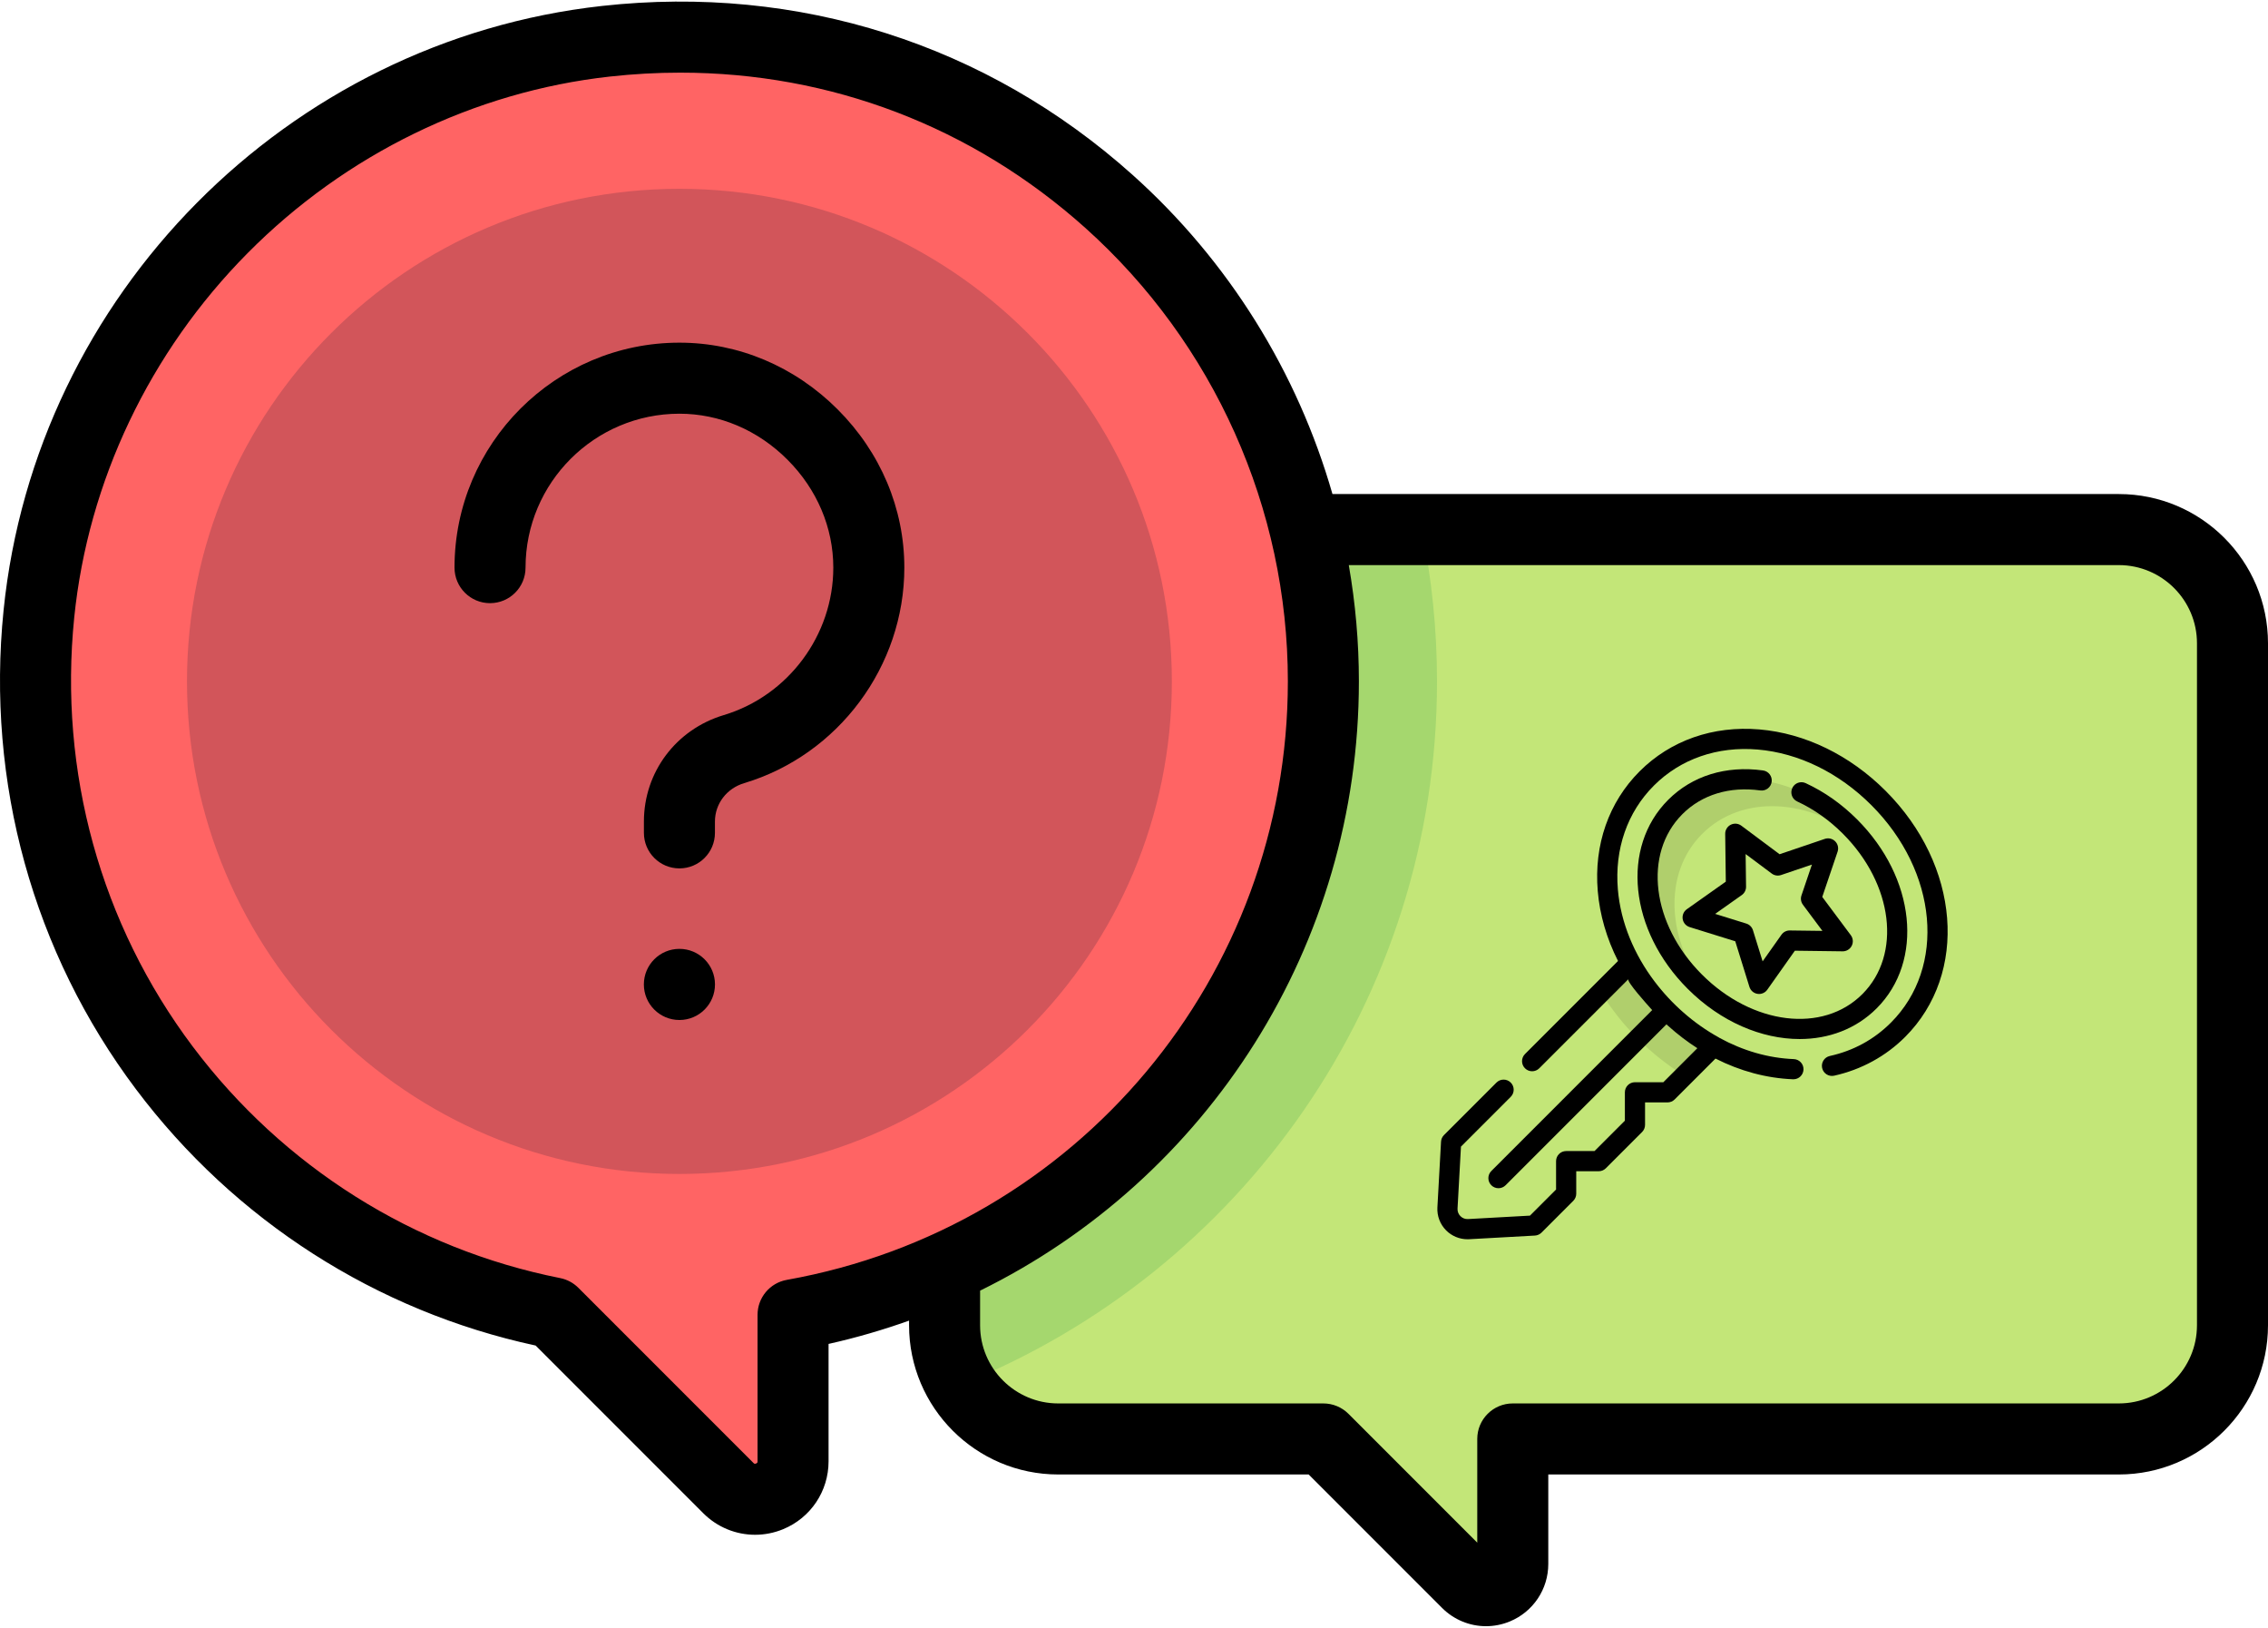 <svg width="800" height="574" viewBox="0 0 800 574" fill="none" xmlns="http://www.w3.org/2000/svg">
<g clip-path="url(#clip0_401_2385)">
<path d="M373.268 186.774H747.388C769.525 186.774 787.472 204.72 787.472 226.859V467.364C787.472 489.502 769.527 507.449 747.388 507.449H533.605V551.517C533.605 559.908 523.46 564.111 517.529 558.177L466.799 507.447H373.27C351.132 507.447 333.185 489.502 333.185 467.363V226.857C333.184 204.721 351.131 186.774 373.268 186.774Z" fill="#C3E678"/>
<path d="M333.184 226.859V467.364C333.184 475.01 335.438 482.083 339.152 488.163C437.419 448.677 506.882 352.668 506.882 240.282C506.882 221.956 505.019 204.065 501.505 186.774H373.268C351.131 186.774 333.184 204.721 333.184 226.859Z" fill="#A5D76E"/>
<path d="M466.798 240.219C466.798 114.771 365.102 13.076 239.654 13.076C114.206 13.076 12.511 114.771 12.511 240.219C12.511 350.104 90.545 441.749 194.217 462.8L262.631 531.214C268.943 537.527 279.739 533.056 279.739 524.128V463.617C386.035 444.658 466.798 351.968 466.798 240.219Z" fill="#FF6464"/>
<path d="M239.653 413.974C335.583 413.974 413.351 336.207 413.351 240.276C413.351 144.345 335.583 66.578 239.653 66.578C143.722 66.578 65.955 144.345 65.955 240.276C65.955 336.207 143.722 413.974 239.653 413.974Z" fill="#D2555A"/>
<path d="M747.388 174.218H470.004C457.66 131.232 433.423 92.042 399.484 61.653C348.045 15.589 281.599 -5.56 212.376 2.092C101.361 14.372 12.575 103.986 1.264 215.174C-4.912 275.871 11.686 335.879 47.997 384.143C82.795 430.393 132.729 462.366 188.939 474.48L248.071 533.611C253.035 538.577 259.626 541.207 266.349 541.205C269.69 541.205 273.062 540.555 276.284 539.221C285.993 535.199 292.263 525.811 292.263 515.303V473.905C301.987 471.732 311.459 468.975 320.657 465.691V467.332C320.657 496.341 344.259 519.943 373.268 519.943H461.61L508.671 567.003C512.88 571.213 518.466 573.442 524.165 573.442C526.996 573.442 529.854 572.891 532.585 571.761C540.815 568.352 546.132 560.394 546.132 551.486V519.943H747.389C776.398 519.943 800 496.341 800 467.332V226.826C799.998 197.818 776.397 174.218 747.388 174.218ZM277.539 451.318C271.562 452.383 267.212 457.579 267.212 463.649V515.305C267.212 515.603 267.212 515.863 266.696 516.077C266.181 516.288 265.999 516.107 265.785 515.897L204.006 454.118C202.254 452.366 200.021 451.171 197.59 450.69C145.897 440.416 99.879 411.433 68.016 369.082C35.508 325.873 20.651 272.115 26.186 217.71C31.062 169.765 52.77 124.159 87.309 89.289C121.854 54.414 167.247 32.29 215.129 26.995C223.46 26.073 231.735 25.617 239.95 25.617C292.907 25.617 342.893 44.608 382.77 80.315C428.21 121.006 454.271 179.299 454.271 240.251C454.273 344.285 379.946 433.051 277.539 451.318ZM774.945 467.333C774.945 482.529 762.583 494.891 747.388 494.891H533.605C526.688 494.891 521.079 500.499 521.079 507.418V543.985L475.655 498.561C473.307 496.211 470.121 494.893 466.799 494.893H373.27C358.074 494.893 345.712 482.53 345.712 467.335V455.119C425.899 415.707 479.326 333.469 479.326 240.252C479.326 226.421 478.105 212.718 475.763 199.271H747.389C762.584 199.271 774.947 211.634 774.947 226.829V467.333H774.945Z" fill="black"/>
<path d="M239.664 334.599C239.659 334.599 239.653 334.599 239.646 334.599C232.729 334.599 227.112 340.216 227.112 347.133C227.112 347.133 227.112 347.138 227.112 347.141C227.112 347.144 227.112 347.146 227.112 347.149C227.112 354.066 232.729 359.683 239.646 359.683C239.651 359.683 239.657 359.683 239.664 359.683C246.581 359.683 252.198 354.066 252.198 347.149C252.198 347.149 252.198 347.144 252.198 347.141C252.198 347.138 252.198 347.137 252.198 347.133C252.198 340.216 246.581 334.599 239.664 334.599Z" fill="black"/>
<path d="M239.648 120.834C195.907 120.837 160.322 156.428 160.322 200.167C160.322 207.084 165.929 212.693 172.848 212.693C179.765 212.693 185.375 207.085 185.375 200.167C185.375 170.239 209.723 145.887 239.65 145.885C253.773 145.885 267.301 151.634 277.743 162.076C288.185 172.518 293.935 186.048 293.935 200.171C293.934 223.963 278.035 245.345 255.276 252.168C238.439 257.217 227.129 272.302 227.129 289.706V293.696C227.129 300.613 232.737 306.223 239.656 306.223C246.573 306.223 252.182 300.615 252.182 293.696V289.706C252.182 283.452 256.318 278.01 262.474 276.165C295.748 266.187 318.988 234.938 318.99 200.171C318.992 179.356 310.635 159.534 295.46 144.36C280.284 129.189 260.464 120.832 239.648 120.834Z" fill="black"/>
<g clip-path="url(#clip1_401_2385)">
<path d="M611.641 361.727L582.272 332.358L511.856 402.775L510.571 425.977C510.338 430.185 513.815 433.662 518.023 433.429L541.224 432.144L552.438 420.93V409.452H563.916L576.71 396.658V385.18H588.188L611.641 361.727Z" fill="#C3E678"/>
<path opacity="0.1" d="M577.701 366.299C582.729 371.326 588.252 375.673 594.098 379.271L611.641 361.727L582.272 332.358L564.71 349.921C568.308 355.749 572.659 361.256 577.701 366.299Z" fill="black"/>
<path d="M587.764 356.236C562.915 331.387 559.887 295.484 580.871 274.501C601.854 253.517 637.757 256.545 662.606 281.394C687.455 306.243 690.483 342.145 669.499 363.129C648.515 384.113 612.613 381.085 587.764 356.236Z" fill="#C3E678"/>
<path d="M597.827 346.173C578.62 326.966 575.593 299.904 590.933 284.563C606.274 269.223 633.337 272.25 652.543 291.457C671.749 310.663 674.777 337.726 659.436 353.066C644.096 368.407 617.033 365.38 597.827 346.173Z" fill="#C3E678"/>
<path opacity="0.1" d="M600.421 294.051C614.473 279.999 638.355 281.369 657.03 296.457C655.646 294.744 654.157 293.071 652.543 291.457C633.336 272.25 606.274 269.223 590.933 284.563C575.593 299.904 578.62 326.967 597.827 346.173C599.441 347.787 601.114 349.276 602.827 350.66C587.738 331.985 586.368 308.103 600.421 294.051Z" fill="black"/>
<path d="M644.814 299.187L638.804 316.907L649.996 331.904L631.285 331.665L620.481 346.942L614.926 329.074L597.058 323.519L612.335 312.715L612.096 294.005L627.093 305.196L644.814 299.187Z" fill="#C3E678"/>
<path d="M621.886 271.684C608.787 269.881 596.902 273.563 588.415 282.05C571.664 298.801 574.692 328.074 595.309 348.69C606.981 360.363 621.426 366.397 634.804 366.396C645.055 366.396 654.682 362.851 661.951 355.584C678.702 338.832 675.674 309.56 655.057 288.943C649.631 283.518 643.529 279.216 636.92 276.158C635.135 275.333 633.022 276.111 632.197 277.894C631.372 279.677 632.148 281.791 633.931 282.617C639.779 285.322 645.194 289.143 650.026 293.974C667.822 311.77 670.849 336.622 656.919 350.553C642.989 364.482 618.137 361.455 600.341 343.659C582.546 325.864 579.517 301.011 593.447 287.081C600.321 280.207 610.079 277.242 620.916 278.733C622.866 279.002 624.657 277.64 624.925 275.694C625.193 273.746 623.832 271.951 621.886 271.684Z" fill="black"/>
<path d="M647.327 296.672C646.369 295.715 644.95 295.383 643.669 295.818L627.719 301.227L614.221 291.155C613.136 290.345 611.686 290.221 610.478 290.836C609.272 291.451 608.518 292.697 608.536 294.051L608.751 310.892L595.001 320.616C593.895 321.398 593.329 322.74 593.541 324.078C593.753 325.415 594.706 326.517 595.999 326.919L612.082 331.918L617.081 348C617.483 349.294 618.584 350.246 619.922 350.458C620.108 350.488 620.294 350.502 620.479 350.502C621.622 350.502 622.71 349.95 623.383 348.999L633.107 335.248L649.947 335.464C651.294 335.491 652.548 334.728 653.163 333.521C653.778 332.315 653.654 330.864 652.844 329.779L642.772 316.281L648.18 300.331C648.615 299.048 648.285 297.63 647.327 296.672ZM642.83 328.256L631.328 328.109C630.167 328.084 629.053 328.656 628.378 329.612L621.736 339.004L618.322 328.019C617.974 326.901 617.098 326.025 615.98 325.678L604.995 322.263L614.387 315.621C615.344 314.945 615.906 313.842 615.891 312.671L615.744 301.168L624.963 308.048C625.901 308.748 627.123 308.943 628.233 308.566L639.127 304.872L635.434 315.765C635.057 316.875 635.251 318.097 635.951 319.036L642.83 328.256Z" fill="black"/>
<path d="M665.119 278.88C652.508 266.269 636.692 258.575 620.585 257.217C604.257 255.838 589.255 261.085 578.352 271.987C567.45 282.889 562.205 297.887 563.582 314.219C564.294 322.655 566.746 331.011 570.73 338.869L537.916 371.683C536.527 373.072 536.527 375.325 537.916 376.714C539.306 378.103 541.559 378.103 542.948 376.714C542.948 376.714 574.386 345.275 574.388 345.274C573.639 346.042 581.134 354.343 582.084 355.407C582.208 355.546 582.333 355.683 582.458 355.82C582.567 355.941 582.675 356.062 582.785 356.182L526.04 412.927C524.651 414.317 524.651 416.569 526.04 417.958C526.735 418.654 527.646 419 528.556 419C529.467 419 530.378 418.653 531.073 417.958L587.816 361.215C587.965 361.353 588.117 361.486 588.268 361.622C588.372 361.716 588.477 361.81 588.582 361.904C591.805 364.79 595.194 367.372 598.713 369.624L586.712 381.624H576.707C574.742 381.624 573.149 383.217 573.149 385.182V395.187L562.44 405.896H552.436C550.47 405.896 548.878 407.489 548.878 409.454V419.458L539.668 428.668L517.824 429.877C516.815 429.936 515.861 429.57 515.145 428.854C514.429 428.138 514.065 427.186 514.121 426.174L515.331 404.33L532.886 386.775C534.276 385.386 534.276 383.133 532.886 381.744C531.497 380.355 529.244 380.355 527.855 381.744L509.338 400.261C508.718 400.88 508.349 401.706 508.301 402.58L507.017 425.781C506.849 428.796 507.978 431.75 510.113 433.885C512.11 435.882 514.823 436.998 517.632 436.998C517.827 436.998 518.021 436.993 518.217 436.982L541.418 435.698C542.293 435.649 543.118 435.28 543.738 434.661L554.951 423.448C555.618 422.78 555.993 421.876 555.993 420.932V413.013H563.913C564.856 413.013 565.761 412.638 566.429 411.971L579.223 399.177C579.889 398.51 580.264 397.605 580.264 396.662V388.741H588.185C589.128 388.741 590.033 388.366 590.701 387.699L605.116 373.284C613.803 377.693 623.086 380.207 632.456 380.581C632.505 380.583 632.552 380.584 632.6 380.584C634.5 380.584 636.077 379.083 636.153 377.168C636.231 375.205 634.703 373.55 632.74 373.471C623.756 373.113 614.834 370.531 606.539 365.994C606.43 365.917 606.317 365.845 606.199 365.78C597.423 360.923 589.682 354.092 583.63 346.103C576.507 336.696 571.67 325.437 570.674 313.622C569.476 299.413 573.99 286.414 583.385 277.019C592.781 267.624 605.781 263.109 619.989 264.308C634.423 265.525 648.664 272.487 660.088 283.912C683.527 307.351 686.555 341.043 666.982 360.616C661.035 366.563 653.785 370.519 645.432 372.372C643.514 372.798 642.304 374.698 642.73 376.616C643.155 378.535 645.058 379.746 646.974 379.319C656.532 377.197 665.191 372.47 672.013 365.648C694.406 343.252 691.378 305.14 665.119 278.88Z" fill="black"/>
</g>
</g>
<defs>
<clipPath id="clip0_401_2385">
<rect width="800" height="574" fill="white"/>
</clipPath>
<clipPath id="clip1_401_2385">
<rect width="180" height="180" fill="white" transform="translate(507 257)"/>
</clipPath>
</defs>
</svg>
